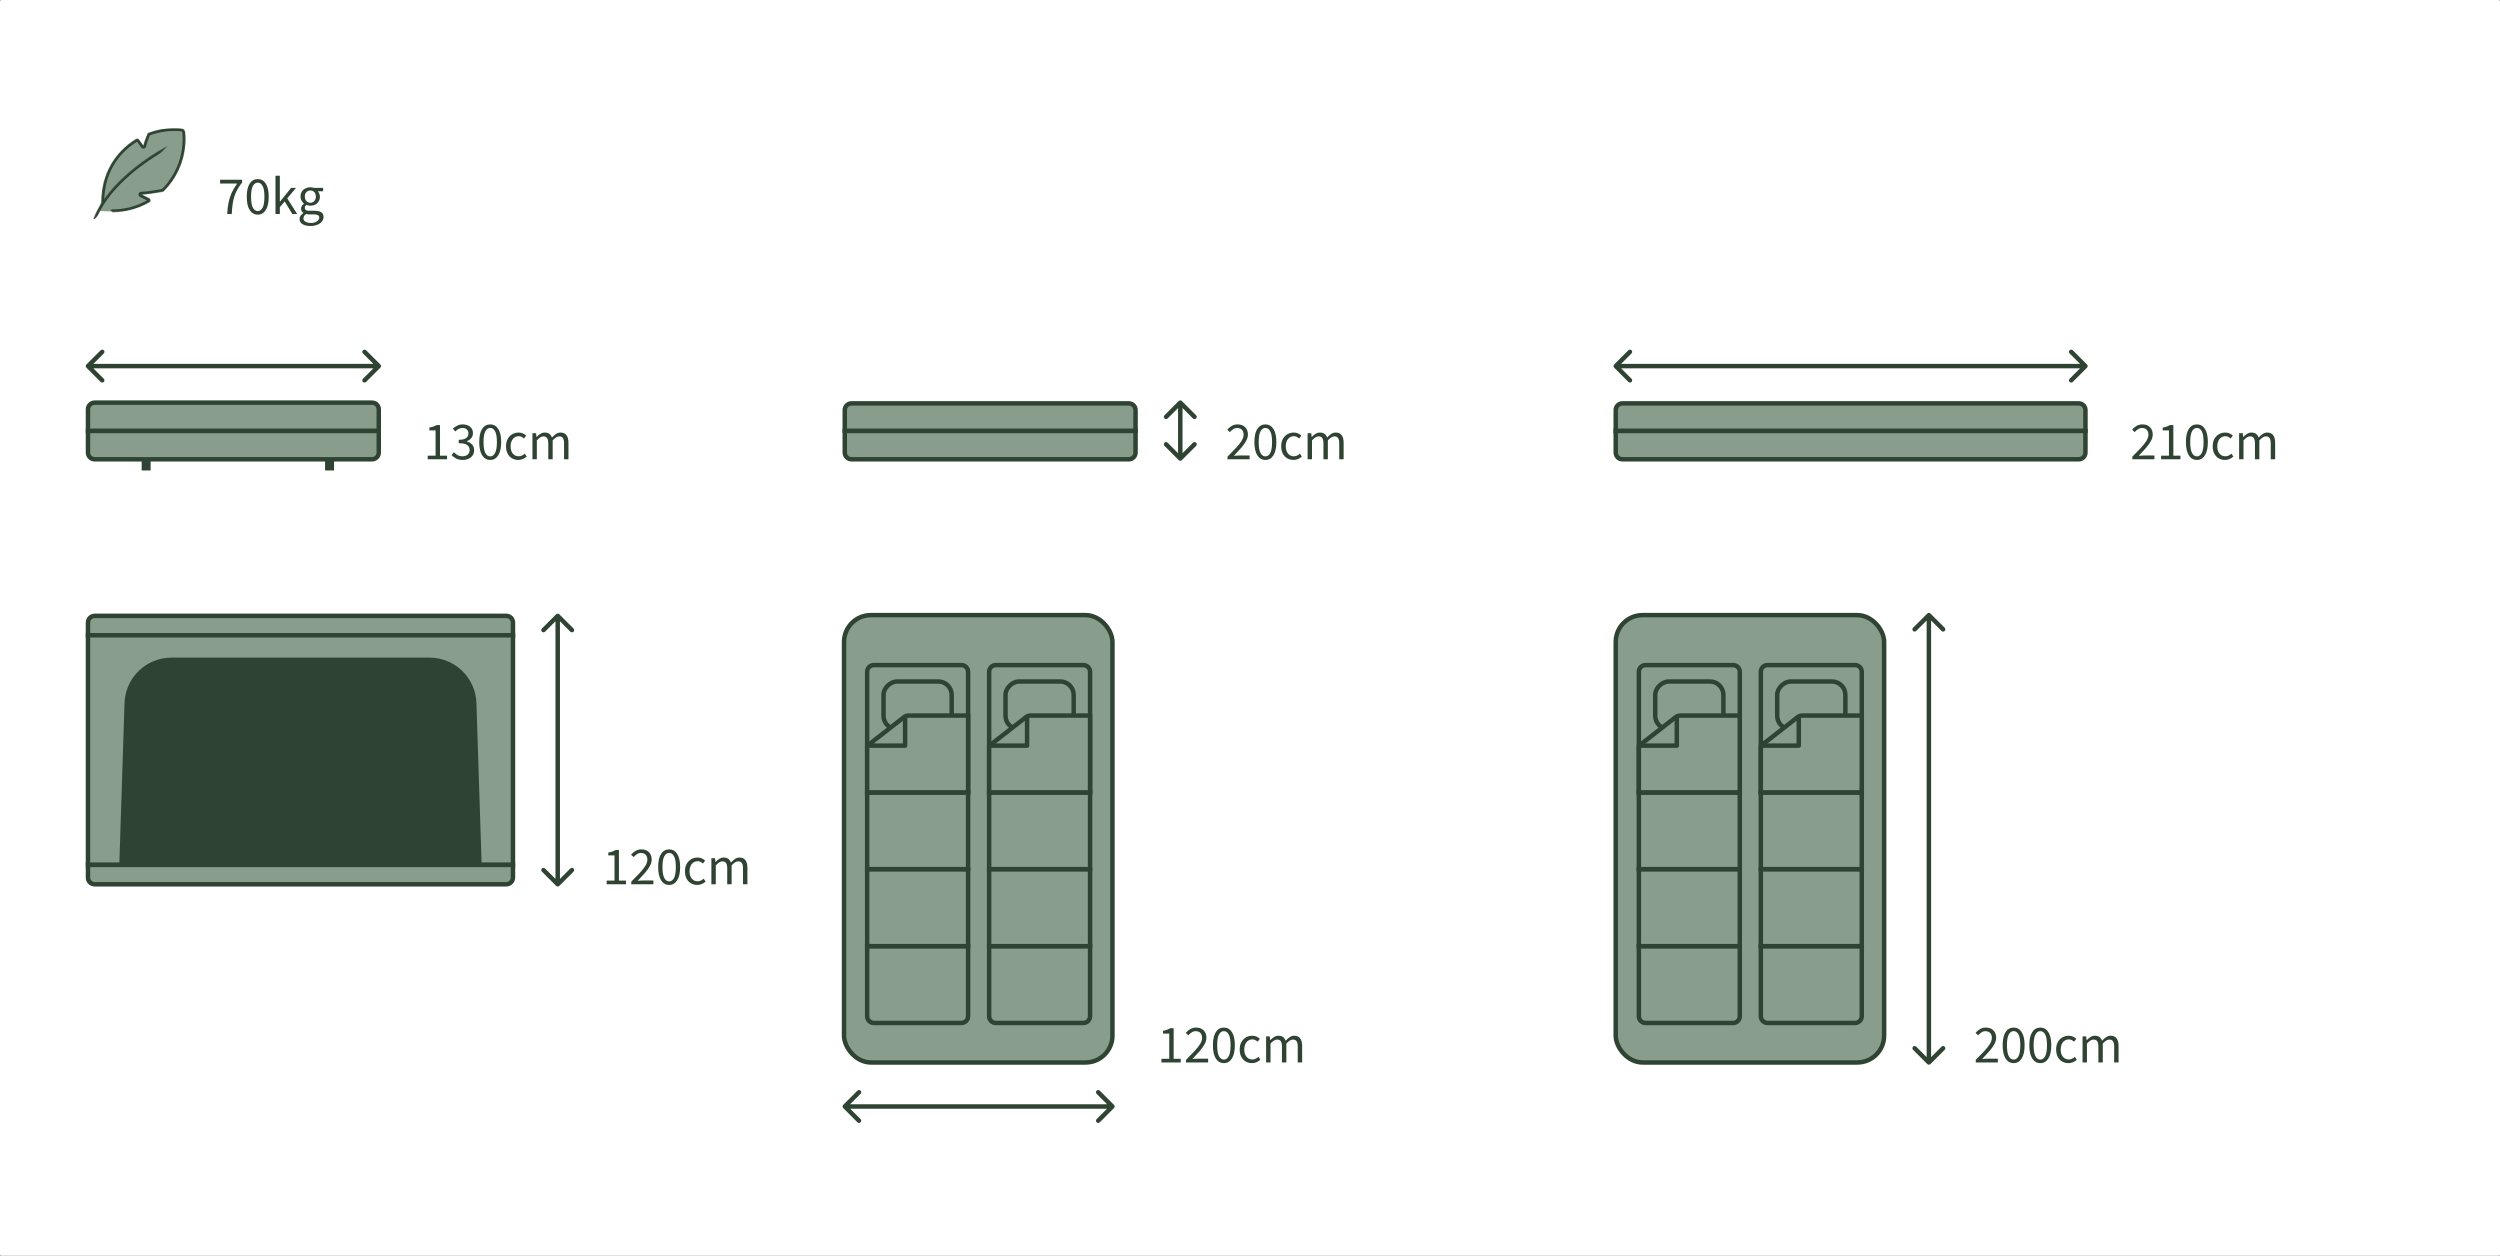 <svg xmlns="http://www.w3.org/2000/svg" fill="none" viewBox="0 0 3353 1684" height="1684" width="3353">
<rect x="0" y="0" width="3353" height="1684" fill="#808080" stroke="none"/>
<rect fill="white" rx="2" height="1684" width="3353"></rect>
<path stroke-width="6" stroke="#2F4332" fill="#899D8C" d="M1133 550C1133 545.029 1137.03 541 1142 541H1514C1518.97 541 1523 545.029 1523 550V578H1133V550Z"></path>
<path stroke-width="6" stroke="#2F4332" fill="#899D8C" d="M1133 578H1523V607C1523 611.971 1518.97 616 1514 616H1142C1137.03 616 1133 611.971 1133 607V578Z"></path>
<path fill="#2F4332" d="M1646.33 616V612.472C1650.93 607.864 1654.85 603.832 1658.06 600.376C1661.28 596.872 1663.73 593.728 1665.41 590.944C1667.09 588.112 1667.93 585.472 1667.93 583.024C1667.93 580.384 1667.21 578.224 1665.77 576.544C1664.33 574.864 1662.14 574.024 1659.21 574.024C1657.29 574.024 1655.52 574.576 1653.89 575.68C1652.25 576.736 1650.77 578.032 1649.42 579.568L1646.04 576.184C1647.96 574.072 1650 572.392 1652.16 571.144C1654.37 569.848 1656.96 569.2 1659.93 569.2C1664.21 569.2 1667.57 570.448 1670.01 572.944C1672.46 575.392 1673.69 578.656 1673.69 582.736C1673.69 585.616 1672.87 588.544 1671.24 591.52C1669.65 594.448 1667.45 597.544 1664.61 600.808C1661.83 604.024 1658.61 607.528 1654.97 611.32C1656.21 611.224 1657.51 611.128 1658.85 611.032C1660.2 610.936 1661.47 610.888 1662.67 610.888H1675.99V616H1646.33ZM1697.16 616.864C1692.55 616.864 1688.93 614.8 1686.29 610.672C1683.7 606.496 1682.4 600.568 1682.4 592.888C1682.4 585.16 1683.7 579.28 1686.29 575.248C1688.93 571.216 1692.55 569.2 1697.16 569.2C1701.72 569.2 1705.3 571.216 1707.89 575.248C1710.53 579.28 1711.85 585.16 1711.85 592.888C1711.85 600.568 1710.53 606.496 1707.89 610.672C1705.3 614.8 1701.72 616.864 1697.16 616.864ZM1697.16 612.112C1699.85 612.112 1702.01 610.6 1703.64 607.576C1705.27 604.504 1706.09 599.608 1706.09 592.888C1706.09 586.168 1705.27 581.344 1703.64 578.416C1702.01 575.44 1699.85 573.952 1697.16 573.952C1694.47 573.952 1692.29 575.44 1690.61 578.416C1688.98 581.344 1688.16 586.168 1688.16 592.888C1688.16 599.608 1688.98 604.504 1690.61 607.576C1692.29 610.6 1694.47 612.112 1697.16 612.112ZM1734.75 616.864C1731.68 616.864 1728.9 616.144 1726.4 614.704C1723.9 613.264 1721.94 611.176 1720.5 608.44C1719.06 605.704 1718.34 602.416 1718.34 598.576C1718.34 594.64 1719.1 591.304 1720.64 588.568C1722.22 585.832 1724.29 583.744 1726.83 582.304C1729.42 580.864 1732.21 580.144 1735.18 580.144C1737.49 580.144 1739.46 580.552 1741.09 581.368C1742.77 582.184 1744.21 583.144 1745.41 584.248L1742.38 588.136C1741.38 587.224 1740.3 586.48 1739.14 585.904C1738.04 585.328 1736.79 585.04 1735.4 585.04C1733.29 585.04 1731.39 585.616 1729.71 586.768C1728.08 587.872 1726.78 589.456 1725.82 591.52C1724.91 593.536 1724.46 595.888 1724.46 598.576C1724.46 602.56 1725.44 605.8 1727.41 608.296C1729.42 610.744 1732.04 611.968 1735.26 611.968C1736.89 611.968 1738.4 611.632 1739.79 610.96C1741.18 610.24 1742.41 609.4 1743.46 608.44L1746.06 612.4C1744.47 613.792 1742.72 614.896 1740.8 615.712C1738.88 616.48 1736.86 616.864 1734.75 616.864ZM1753.76 616V581.008H1758.66L1759.16 586.048H1759.38C1760.92 584.368 1762.6 582.976 1764.42 581.872C1766.24 580.72 1768.19 580.144 1770.25 580.144C1772.94 580.144 1775.03 580.744 1776.52 581.944C1778.05 583.096 1779.18 584.728 1779.9 586.84C1781.72 584.872 1783.57 583.264 1785.44 582.016C1787.32 580.768 1789.31 580.144 1791.42 580.144C1795.02 580.144 1797.68 581.32 1799.41 583.672C1801.19 585.976 1802.08 589.36 1802.08 593.824V616H1796.17V594.616C1796.17 591.352 1795.64 588.976 1794.59 587.488C1793.53 586 1791.9 585.256 1789.69 585.256C1787.1 585.256 1784.17 587.056 1780.91 590.656V616H1775V594.616C1775 591.352 1774.48 588.976 1773.42 587.488C1772.36 586 1770.71 585.256 1768.45 585.256C1765.86 585.256 1762.93 587.056 1759.67 590.656V616H1753.76Z"></path>
<path fill="#2F4332" d="M1580.88 617.121C1582.05 618.293 1583.95 618.293 1585.12 617.121L1604.21 598.029C1605.38 596.858 1605.38 594.958 1604.21 593.787C1603.04 592.615 1601.14 592.615 1599.97 593.787L1583 610.757L1566.03 593.787C1564.86 592.615 1562.96 592.615 1561.79 593.787C1560.62 594.958 1560.62 596.858 1561.79 598.029L1580.88 617.121ZM1585.12 537.879C1583.95 536.707 1582.05 536.707 1580.88 537.879L1561.79 556.971C1560.62 558.142 1560.62 560.042 1561.79 561.213C1562.96 562.385 1564.86 562.385 1566.03 561.213L1583 544.243L1599.97 561.213C1601.14 562.385 1603.04 562.385 1604.21 561.213C1605.38 560.042 1605.38 558.142 1604.21 556.971L1585.12 537.879ZM1586 615L1586 540L1580 540L1580 615L1586 615Z"></path>
<path stroke-width="6" stroke="#2F4332" fill="#899D8C" d="M118 549C118 544.029 122.029 540 127 540H499C503.971 540 508 544.029 508 549V578H118V549Z"></path>
<path stroke-width="6" stroke="#2F4332" fill="#899D8C" d="M118 578H508V607C508 611.971 503.971 616 499 616H127C122.029 616 118 611.971 118 607V578Z"></path>
<path fill="#2F4332" d="M573.688 616V611.104H584.2V577.264H575.848V573.448C577.96 573.064 579.784 572.608 581.32 572.08C582.904 571.504 584.32 570.832 585.568 570.064H590.104V611.104H599.608V616H573.688ZM620.781 616.864C617.133 616.864 614.085 616.216 611.637 614.92C609.189 613.576 607.197 612.064 605.661 610.384L608.685 606.496C610.077 607.936 611.709 609.208 613.581 610.312C615.453 611.416 617.733 611.968 620.421 611.968C623.205 611.968 625.485 611.2 627.261 609.664C629.037 608.128 629.925 606.088 629.925 603.544C629.925 601.72 629.445 600.136 628.485 598.792C627.573 597.4 626.037 596.32 623.877 595.552C621.765 594.784 618.885 594.4 615.237 594.4V589.864C618.501 589.864 621.069 589.48 622.941 588.712C624.861 587.944 626.229 586.912 627.045 585.616C627.861 584.32 628.269 582.88 628.269 581.296C628.269 579.04 627.549 577.264 626.109 575.968C624.717 574.672 622.797 574.024 620.349 574.024C618.429 574.024 616.653 574.456 615.021 575.32C613.437 576.184 611.949 577.312 610.557 578.704L607.389 574.96C609.165 573.28 611.133 571.912 613.293 570.856C615.453 569.752 617.877 569.2 620.565 569.2C624.549 569.2 627.837 570.232 630.429 572.296C633.021 574.312 634.317 577.168 634.317 580.864C634.317 583.648 633.549 585.928 632.013 587.704C630.477 589.48 628.461 590.848 625.965 591.808V592.096C628.749 592.72 631.101 594.04 633.021 596.056C634.941 598.024 635.901 600.592 635.901 603.76C635.901 606.448 635.229 608.776 633.885 610.744C632.541 612.712 630.717 614.224 628.413 615.28C626.157 616.336 623.613 616.864 620.781 616.864ZM657.506 616.864C652.898 616.864 649.274 614.8 646.634 610.672C644.042 606.496 642.746 600.568 642.746 592.888C642.746 585.16 644.042 579.28 646.634 575.248C649.274 571.216 652.898 569.2 657.506 569.2C662.066 569.2 665.642 571.216 668.234 575.248C670.874 579.28 672.194 585.16 672.194 592.888C672.194 600.568 670.874 606.496 668.234 610.672C665.642 614.8 662.066 616.864 657.506 616.864ZM657.506 612.112C660.194 612.112 662.354 610.6 663.986 607.576C665.618 604.504 666.434 599.608 666.434 592.888C666.434 586.168 665.618 581.344 663.986 578.416C662.354 575.44 660.194 573.952 657.506 573.952C654.818 573.952 652.634 575.44 650.954 578.416C649.322 581.344 648.506 586.168 648.506 592.888C648.506 599.608 649.322 604.504 650.954 607.576C652.634 610.6 654.818 612.112 657.506 612.112ZM695.095 616.864C692.023 616.864 689.239 616.144 686.743 614.704C684.247 613.264 682.279 611.176 680.839 608.44C679.399 605.704 678.679 602.416 678.679 598.576C678.679 594.64 679.447 591.304 680.983 588.568C682.567 585.832 684.631 583.744 687.175 582.304C689.767 580.864 692.551 580.144 695.527 580.144C697.831 580.144 699.799 580.552 701.431 581.368C703.111 582.184 704.551 583.144 705.751 584.248L702.727 588.136C701.719 587.224 700.639 586.48 699.487 585.904C698.383 585.328 697.135 585.04 695.743 585.04C693.631 585.04 691.735 585.616 690.055 586.768C688.423 587.872 687.127 589.456 686.167 591.52C685.255 593.536 684.799 595.888 684.799 598.576C684.799 602.56 685.783 605.8 687.751 608.296C689.767 610.744 692.383 611.968 695.599 611.968C697.231 611.968 698.743 611.632 700.135 610.96C701.527 610.24 702.751 609.4 703.807 608.44L706.399 612.4C704.815 613.792 703.063 614.896 701.143 615.712C699.223 616.48 697.207 616.864 695.095 616.864ZM714.107 616V581.008H719.003L719.507 586.048H719.723C721.259 584.368 722.939 582.976 724.763 581.872C726.587 580.72 728.531 580.144 730.595 580.144C733.283 580.144 735.371 580.744 736.859 581.944C738.395 583.096 739.523 584.728 740.243 586.84C742.067 584.872 743.915 583.264 745.787 582.016C747.659 580.768 749.651 580.144 751.763 580.144C755.363 580.144 758.027 581.32 759.755 583.672C761.531 585.976 762.419 589.36 762.419 593.824V616H756.515V594.616C756.515 591.352 755.987 588.976 754.931 587.488C753.875 586 752.243 585.256 750.035 585.256C747.443 585.256 744.515 587.056 741.251 590.656V616H735.347V594.616C735.347 591.352 734.819 588.976 733.763 587.488C732.707 586 731.051 585.256 728.795 585.256C726.203 585.256 723.275 587.056 720.011 590.656V616H714.107Z"></path>
<path fill="#2F4332" d="M115.879 488.879C114.707 490.05 114.707 491.95 115.879 493.121L134.971 512.213C136.142 513.385 138.042 513.385 139.213 512.213C140.385 511.042 140.385 509.142 139.213 507.971L122.243 491L139.213 474.029C140.385 472.858 140.385 470.958 139.213 469.787C138.042 468.615 136.142 468.615 134.971 469.787L115.879 488.879ZM510.121 493.121C511.293 491.95 511.293 490.05 510.121 488.879L491.029 469.787C489.858 468.615 487.958 468.615 486.787 469.787C485.615 470.958 485.615 472.858 486.787 474.029L503.757 491L486.787 507.971C485.615 509.142 485.615 511.042 486.787 512.213C487.958 513.385 489.858 513.385 491.029 512.213L510.121 493.121ZM118 494L508 494L508 488L118 488L118 494Z"></path>
<line stroke-width="12" stroke="#2F4332" y2="631" x2="196" y1="616" x1="196"></line>
<line stroke-width="12" stroke="#2F4332" y2="631" x2="442" y1="616" x1="442"></line>
<rect stroke-width="6" stroke="#2F4332" fill="#899D8C" rx="36" height="600" width="360" y="825" x="1132"></rect>
<path stroke-width="6" stroke="#2F4332" fill="#899D8C" d="M1335.63 1372C1330.66 1372 1326.63 1367.97 1326.63 1363L1326.63 1269.03L1462 1269.03L1462 1363C1462 1367.97 1457.97 1372 1453 1372L1335.63 1372Z"></path>
<path stroke-width="6" stroke="#2F4332" fill="#899D8C" d="M1326.63 1165.69L1326.63 1062.72L1462 1062.72L1462 1165.69L1326.63 1165.69Z"></path>
<path stroke-width="6" stroke="#2F4332" fill="#899D8C" d="M1326.63 1268.99L1326.63 1166.02L1462 1166.02L1462 1268.99L1326.63 1268.99Z"></path>
<path stroke-width="6" stroke="#2F4332" fill="#899D8C" d="M1453 892C1457.97 892 1462 896.029 1462 901L1462 1062.72L1326.63 1062.72L1326.63 901C1326.63 896.029 1330.66 892 1335.63 892L1453 892Z"></path>
<rect stroke-width="6" stroke="#2F4332" fill="#899D8C" transform="rotate(-90 1348.59 978.006)" rx="18" height="91.421" width="64.004" y="978.006" x="1348.59"></rect>
<path stroke-width="6" stroke="#2F4332" fill="#899D8C" d="M1326.63 1062.72L1326.63 1000.31L1376.24 961.647C1377.82 960.415 1379.77 959.746 1381.77 959.746L1462 959.746L1462 1062.72L1326.63 1062.72Z"></path>
<path stroke-linejoin="round" stroke-width="6" stroke="#2F4332" d="M1377.52 960.005L1377.52 1000.01L1326.6 1000.01"></path>
<path stroke-width="6" stroke="#2F4332" fill="#899D8C" d="M1172.03 1372C1167.06 1372 1163.03 1367.97 1163.03 1363L1163.03 1269.03L1298.4 1269.03L1298.4 1363C1298.4 1367.97 1294.37 1372 1289.4 1372L1172.03 1372Z"></path>
<path stroke-width="6" stroke="#2F4332" fill="#899D8C" d="M1163.03 1165.69L1163.03 1062.72L1298.4 1062.72L1298.4 1165.69L1163.03 1165.69Z"></path>
<path stroke-width="6" stroke="#2F4332" fill="#899D8C" d="M1163.03 1268.99L1163.03 1166.02L1298.4 1166.02L1298.4 1268.99L1163.03 1268.99Z"></path>
<path stroke-width="6" stroke="#2F4332" fill="#899D8C" d="M1289.4 892C1294.37 892 1298.4 896.029 1298.4 901L1298.4 1062.72L1163.03 1062.72L1163.03 901C1163.03 896.029 1167.06 892 1172.03 892L1289.4 892Z"></path>
<rect stroke-width="6" stroke="#2F4332" fill="#899D8C" transform="rotate(-90 1184.99 978.006)" rx="18" height="91.421" width="64.004" y="978.006" x="1184.99"></rect>
<path stroke-width="6" stroke="#2F4332" fill="#899D8C" d="M1163.03 1062.72L1163.03 1000.31L1212.64 961.647C1214.22 960.415 1216.16 959.746 1218.17 959.746L1298.4 959.746L1298.4 1062.72L1163.03 1062.72Z"></path>
<path stroke-linejoin="round" stroke-width="6" stroke="#2F4332" d="M1213.92 960.005L1213.92 1000.01L1163 1000.01"></path>
<path fill="#2F4332" d="M1557.69 1425V1420.1H1568.2V1386.26H1559.85V1382.45C1561.96 1382.06 1563.78 1381.61 1565.32 1381.08C1566.9 1380.5 1568.32 1379.83 1569.57 1379.06H1574.1V1420.1H1583.61V1425H1557.69ZM1590.67 1425V1421.47C1595.28 1416.86 1599.19 1412.83 1602.41 1409.38C1605.62 1405.87 1608.07 1402.73 1609.75 1399.94C1611.43 1397.11 1612.27 1394.47 1612.27 1392.02C1612.27 1389.38 1611.55 1387.22 1610.11 1385.54C1608.67 1383.86 1606.49 1383.02 1603.56 1383.02C1601.64 1383.02 1599.86 1383.58 1598.23 1384.68C1596.6 1385.74 1595.11 1387.03 1593.77 1388.57L1590.38 1385.18C1592.3 1383.07 1594.34 1381.39 1596.5 1380.14C1598.71 1378.85 1601.3 1378.2 1604.28 1378.2C1608.55 1378.2 1611.91 1379.45 1614.36 1381.94C1616.81 1384.39 1618.03 1387.66 1618.03 1391.74C1618.03 1394.62 1617.21 1397.54 1615.58 1400.52C1614 1403.45 1611.79 1406.54 1608.96 1409.81C1606.17 1413.02 1602.96 1416.53 1599.31 1420.32C1600.56 1420.22 1601.85 1420.13 1603.2 1420.03C1604.54 1419.94 1605.81 1419.89 1607.01 1419.89H1620.33V1425H1590.67ZM1641.51 1425.86C1636.9 1425.86 1633.27 1423.8 1630.63 1419.67C1628.04 1415.5 1626.75 1409.57 1626.75 1401.89C1626.75 1394.16 1628.04 1388.28 1630.63 1384.25C1633.27 1380.22 1636.9 1378.2 1641.51 1378.2C1646.07 1378.2 1649.64 1380.22 1652.23 1384.25C1654.87 1388.28 1656.19 1394.16 1656.19 1401.89C1656.19 1409.57 1654.87 1415.5 1652.23 1419.67C1649.64 1423.8 1646.07 1425.86 1641.51 1425.86ZM1641.51 1421.11C1644.19 1421.11 1646.35 1419.6 1647.99 1416.58C1649.62 1413.5 1650.43 1408.61 1650.43 1401.89C1650.43 1395.17 1649.62 1390.34 1647.99 1387.42C1646.35 1384.44 1644.19 1382.95 1641.51 1382.95C1638.82 1382.95 1636.63 1384.44 1634.95 1387.42C1633.32 1390.34 1632.51 1395.17 1632.51 1401.89C1632.51 1408.61 1633.32 1413.5 1634.95 1416.58C1636.63 1419.6 1638.82 1421.11 1641.51 1421.11ZM1679.1 1425.86C1676.02 1425.86 1673.24 1425.14 1670.74 1423.7C1668.25 1422.26 1666.28 1420.18 1664.84 1417.44C1663.4 1414.7 1662.68 1411.42 1662.68 1407.58C1662.68 1403.64 1663.45 1400.3 1664.98 1397.57C1666.57 1394.83 1668.63 1392.74 1671.18 1391.3C1673.77 1389.86 1676.55 1389.14 1679.53 1389.14C1681.83 1389.14 1683.8 1389.55 1685.43 1390.37C1687.11 1391.18 1688.55 1392.14 1689.75 1393.25L1686.73 1397.14C1685.72 1396.22 1684.64 1395.48 1683.49 1394.9C1682.38 1394.33 1681.14 1394.04 1679.74 1394.04C1677.63 1394.04 1675.74 1394.62 1674.06 1395.77C1672.42 1396.87 1671.13 1398.46 1670.17 1400.52C1669.26 1402.54 1668.8 1404.89 1668.8 1407.58C1668.8 1411.56 1669.78 1414.8 1671.75 1417.3C1673.77 1419.74 1676.38 1420.97 1679.6 1420.97C1681.23 1420.97 1682.74 1420.63 1684.14 1419.96C1685.53 1419.24 1686.75 1418.4 1687.81 1417.44L1690.4 1421.4C1688.82 1422.79 1687.06 1423.9 1685.14 1424.71C1683.22 1425.48 1681.21 1425.86 1679.1 1425.86ZM1698.11 1425V1390.01H1703L1703.51 1395.05H1703.72C1705.26 1393.37 1706.94 1391.98 1708.76 1390.87C1710.59 1389.72 1712.53 1389.14 1714.6 1389.14C1717.28 1389.14 1719.37 1389.74 1720.86 1390.94C1722.4 1392.1 1723.52 1393.73 1724.24 1395.84C1726.07 1393.87 1727.92 1392.26 1729.79 1391.02C1731.66 1389.77 1733.65 1389.14 1735.76 1389.14C1739.36 1389.14 1742.03 1390.32 1743.76 1392.67C1745.53 1394.98 1746.42 1398.36 1746.42 1402.82V1425H1740.52V1403.62C1740.52 1400.35 1739.99 1397.98 1738.93 1396.49C1737.88 1395 1736.24 1394.26 1734.04 1394.26C1731.44 1394.26 1728.52 1396.06 1725.25 1399.66V1425H1719.35V1403.62C1719.35 1400.35 1718.82 1397.98 1717.76 1396.49C1716.71 1395 1715.05 1394.26 1712.8 1394.26C1710.2 1394.26 1707.28 1396.06 1704.01 1399.66V1425H1698.11Z"></path>
<path fill="#2F4332" d="M1494.12 1486.12C1495.29 1484.95 1495.29 1483.05 1494.12 1481.88L1475.03 1462.79C1473.86 1461.62 1471.96 1461.62 1470.79 1462.79C1469.62 1463.96 1469.62 1465.86 1470.79 1467.03L1487.76 1484L1470.79 1500.97C1469.62 1502.14 1469.62 1504.04 1470.79 1505.21C1471.96 1506.38 1473.86 1506.38 1475.03 1505.21L1494.12 1486.12ZM1130.88 1481.88C1129.71 1483.05 1129.71 1484.95 1130.88 1486.12L1149.97 1505.21C1151.14 1506.38 1153.04 1506.38 1154.21 1505.21C1155.38 1504.04 1155.38 1502.14 1154.21 1500.97L1137.24 1484L1154.21 1467.03C1155.38 1465.86 1155.38 1463.96 1154.21 1462.79C1153.04 1461.62 1151.14 1461.62 1149.97 1462.79L1130.88 1481.88ZM1492 1481L1133 1481L1133 1487L1492 1487L1492 1481Z"></path>
<rect stroke-width="6" stroke="#2F4332" fill="#899D8C" rx="36" height="600" width="360" y="825" x="2167"></rect>
<path stroke-width="6" stroke="#2F4332" fill="#899D8C" d="M2370.63 1372C2365.66 1372 2361.63 1367.97 2361.63 1363L2361.63 1269.03L2497 1269.03L2497 1363C2497 1367.97 2492.97 1372 2488 1372L2370.63 1372Z"></path>
<path stroke-width="6" stroke="#2F4332" fill="#899D8C" d="M2361.63 1165.69L2361.63 1062.72L2497 1062.72L2497 1165.69L2361.63 1165.69Z"></path>
<path stroke-width="6" stroke="#2F4332" fill="#899D8C" d="M2361.63 1268.99L2361.63 1166.02L2497 1166.02L2497 1268.99L2361.63 1268.99Z"></path>
<path stroke-width="6" stroke="#2F4332" fill="#899D8C" d="M2488 892C2492.97 892 2497 896.029 2497 901L2497 1062.72L2361.63 1062.72L2361.63 901C2361.63 896.029 2365.66 892 2370.63 892L2488 892Z"></path>
<rect stroke-width="6" stroke="#2F4332" fill="#899D8C" transform="rotate(-90 2383.59 978.006)" rx="18" height="91.421" width="64.004" y="978.006" x="2383.59"></rect>
<path stroke-width="6" stroke="#2F4332" fill="#899D8C" d="M2361.63 1062.72L2361.63 1000.31L2411.24 961.647C2412.82 960.415 2414.77 959.746 2416.77 959.746L2497 959.746L2497 1062.72L2361.63 1062.72Z"></path>
<path stroke-linejoin="round" stroke-width="6" stroke="#2F4332" d="M2412.52 960.005L2412.52 1000.01L2361.6 1000.01"></path>
<path stroke-width="6" stroke="#2F4332" fill="#899D8C" d="M2207.03 1372C2202.06 1372 2198.03 1367.97 2198.03 1363L2198.03 1269.03L2333.4 1269.03L2333.4 1363C2333.4 1367.97 2329.37 1372 2324.4 1372L2207.03 1372Z"></path>
<path stroke-width="6" stroke="#2F4332" fill="#899D8C" d="M2198.03 1165.69L2198.03 1062.72L2333.4 1062.72L2333.4 1165.69L2198.03 1165.69Z"></path>
<path stroke-width="6" stroke="#2F4332" fill="#899D8C" d="M2198.03 1268.99L2198.03 1166.02L2333.4 1166.02L2333.4 1268.99L2198.03 1268.99Z"></path>
<path stroke-width="6" stroke="#2F4332" fill="#899D8C" d="M2324.4 892C2329.37 892 2333.4 896.029 2333.4 901L2333.4 1062.72L2198.03 1062.72L2198.03 901C2198.03 896.029 2202.06 892 2207.03 892L2324.4 892Z"></path>
<rect stroke-width="6" stroke="#2F4332" fill="#899D8C" transform="rotate(-90 2219.99 978.006)" rx="18" height="91.421" width="64.004" y="978.006" x="2219.99"></rect>
<path stroke-width="6" stroke="#2F4332" fill="#899D8C" d="M2198.03 1062.72L2198.03 1000.31L2247.64 961.647C2249.22 960.415 2251.16 959.746 2253.17 959.746L2333.4 959.746L2333.4 1062.72L2198.03 1062.72Z"></path>
<path stroke-linejoin="round" stroke-width="6" stroke="#2F4332" d="M2248.92 960.005L2248.92 1000.01L2198 1000.01"></path>
<path fill="#2F4332" d="M2649.88 1425V1421.47C2654.49 1416.86 2658.4 1412.83 2661.62 1409.38C2664.83 1405.87 2667.28 1402.73 2668.96 1399.94C2670.64 1397.11 2671.48 1394.47 2671.48 1392.02C2671.48 1389.38 2670.76 1387.22 2669.32 1385.54C2667.88 1383.86 2665.7 1383.02 2662.77 1383.02C2660.85 1383.02 2659.07 1383.58 2657.44 1384.68C2655.81 1385.74 2654.32 1387.03 2652.98 1388.57L2649.59 1385.18C2651.51 1383.07 2653.55 1381.39 2655.71 1380.14C2657.92 1378.85 2660.51 1378.2 2663.49 1378.2C2667.76 1378.2 2671.12 1379.45 2673.57 1381.94C2676.02 1384.39 2677.24 1387.66 2677.24 1391.74C2677.24 1394.62 2676.42 1397.54 2674.79 1400.52C2673.21 1403.45 2671 1406.54 2668.17 1409.81C2665.38 1413.02 2662.17 1416.53 2658.52 1420.32C2659.77 1420.22 2661.06 1420.13 2662.41 1420.03C2663.75 1419.94 2665.02 1419.89 2666.22 1419.89H2679.54V1425H2649.88ZM2700.72 1425.86C2696.11 1425.86 2692.49 1423.8 2689.85 1419.67C2687.25 1415.5 2685.96 1409.57 2685.96 1401.89C2685.96 1394.16 2687.25 1388.28 2689.85 1384.25C2692.49 1380.22 2696.11 1378.2 2700.72 1378.2C2705.28 1378.2 2708.85 1380.22 2711.45 1384.25C2714.09 1388.28 2715.41 1394.16 2715.41 1401.89C2715.41 1409.57 2714.09 1415.5 2711.45 1419.67C2708.85 1423.8 2705.28 1425.86 2700.72 1425.86ZM2700.72 1421.11C2703.41 1421.11 2705.57 1419.6 2707.2 1416.58C2708.83 1413.5 2709.65 1408.61 2709.65 1401.89C2709.65 1395.17 2708.83 1390.34 2707.2 1387.42C2705.57 1384.44 2703.41 1382.95 2700.72 1382.95C2698.03 1382.95 2695.85 1384.44 2694.17 1387.42C2692.53 1390.34 2691.72 1395.17 2691.72 1401.89C2691.72 1408.61 2692.53 1413.5 2694.17 1416.58C2695.85 1419.6 2698.03 1421.11 2700.72 1421.11ZM2736.51 1425.86C2731.9 1425.86 2728.27 1423.8 2725.63 1419.67C2723.04 1415.5 2721.75 1409.57 2721.75 1401.89C2721.75 1394.16 2723.04 1388.28 2725.63 1384.25C2728.27 1380.22 2731.9 1378.2 2736.51 1378.2C2741.07 1378.2 2744.64 1380.22 2747.23 1384.25C2749.87 1388.28 2751.19 1394.16 2751.19 1401.89C2751.19 1409.57 2749.87 1415.5 2747.23 1419.67C2744.64 1423.8 2741.07 1425.86 2736.51 1425.86ZM2736.51 1421.11C2739.19 1421.11 2741.35 1419.6 2742.99 1416.58C2744.62 1413.5 2745.43 1408.61 2745.43 1401.89C2745.43 1395.17 2744.62 1390.34 2742.99 1387.42C2741.35 1384.44 2739.19 1382.95 2736.51 1382.95C2733.82 1382.95 2731.63 1384.44 2729.95 1387.42C2728.32 1390.34 2727.51 1395.17 2727.51 1401.89C2727.51 1408.61 2728.32 1413.5 2729.95 1416.58C2731.63 1419.6 2733.82 1421.11 2736.51 1421.11ZM2774.1 1425.86C2771.02 1425.86 2768.24 1425.14 2765.74 1423.7C2763.25 1422.26 2761.28 1420.18 2759.84 1417.44C2758.4 1414.7 2757.68 1411.42 2757.68 1407.58C2757.68 1403.64 2758.45 1400.3 2759.98 1397.57C2761.57 1394.83 2763.63 1392.74 2766.18 1391.3C2768.77 1389.86 2771.55 1389.14 2774.53 1389.14C2776.83 1389.14 2778.8 1389.55 2780.43 1390.37C2782.11 1391.18 2783.55 1392.14 2784.75 1393.25L2781.73 1397.14C2780.72 1396.22 2779.64 1395.48 2778.49 1394.9C2777.38 1394.33 2776.14 1394.04 2774.74 1394.04C2772.63 1394.04 2770.74 1394.62 2769.06 1395.77C2767.42 1396.87 2766.13 1398.46 2765.17 1400.52C2764.26 1402.54 2763.8 1404.89 2763.8 1407.58C2763.8 1411.56 2764.78 1414.8 2766.75 1417.3C2768.77 1419.74 2771.38 1420.97 2774.6 1420.97C2776.23 1420.97 2777.74 1420.63 2779.14 1419.96C2780.53 1419.24 2781.75 1418.4 2782.81 1417.44L2785.4 1421.4C2783.82 1422.79 2782.06 1423.9 2780.14 1424.71C2778.22 1425.48 2776.21 1425.86 2774.1 1425.86ZM2793.11 1425V1390.01H2798L2798.51 1395.05H2798.72C2800.26 1393.37 2801.94 1391.98 2803.76 1390.87C2805.59 1389.72 2807.53 1389.14 2809.6 1389.14C2812.28 1389.14 2814.37 1389.74 2815.86 1390.94C2817.4 1392.1 2818.52 1393.73 2819.24 1395.84C2821.07 1393.87 2822.92 1392.26 2824.79 1391.02C2826.66 1389.77 2828.65 1389.14 2830.76 1389.14C2834.36 1389.14 2837.03 1390.32 2838.76 1392.67C2840.53 1394.98 2841.42 1398.36 2841.42 1402.82V1425H2835.52V1403.62C2835.52 1400.35 2834.99 1397.98 2833.93 1396.49C2832.88 1395 2831.24 1394.26 2829.04 1394.26C2826.44 1394.26 2823.52 1396.06 2820.25 1399.66V1425H2814.35V1403.62C2814.35 1400.35 2813.82 1397.98 2812.76 1396.49C2811.71 1395 2810.05 1394.26 2807.8 1394.26C2805.2 1394.26 2802.28 1396.06 2799.01 1399.66V1425H2793.11Z"></path>
<path fill="#2F4332" d="M2589.12 822.879C2587.95 821.707 2586.05 821.707 2584.88 822.879L2565.79 841.971C2564.62 843.142 2564.62 845.042 2565.79 846.213C2566.96 847.385 2568.86 847.385 2570.03 846.213L2587 829.243L2603.97 846.213C2605.14 847.385 2607.04 847.385 2608.21 846.213C2609.38 845.042 2609.38 843.142 2608.21 841.971L2589.12 822.879ZM2584.88 1427.12C2586.05 1428.29 2587.95 1428.29 2589.12 1427.12L2608.21 1408.03C2609.38 1406.86 2609.38 1404.96 2608.21 1403.79C2607.04 1402.62 2605.14 1402.62 2603.97 1403.79L2587 1420.76L2570.03 1403.79C2568.86 1402.62 2566.96 1402.62 2565.79 1403.79C2564.62 1404.96 2564.62 1406.86 2565.79 1408.03L2584.88 1427.12ZM2584 825L2584 1425L2590 1425L2590 825L2584 825Z"></path>
<path stroke-width="6" stroke="#2F4332" fill="#899D8C" d="M2167 550C2167 545.029 2171.03 541 2176 541H2788C2792.97 541 2797 545.029 2797 550V578H2167V550Z"></path>
<path stroke-width="6" stroke="#2F4332" fill="#899D8C" d="M2167 578H2797V607C2797 611.971 2792.97 616 2788 616H2176C2171.03 616 2167 611.971 2167 607V578Z"></path>
<path fill="#2F4332" d="M2859.88 616V612.472C2864.49 607.864 2868.4 603.832 2871.62 600.376C2874.83 596.872 2877.28 593.728 2878.96 590.944C2880.64 588.112 2881.48 585.472 2881.48 583.024C2881.48 580.384 2880.76 578.224 2879.32 576.544C2877.88 574.864 2875.7 574.024 2872.77 574.024C2870.85 574.024 2869.07 574.576 2867.44 575.68C2865.81 576.736 2864.32 578.032 2862.98 579.568L2859.59 576.184C2861.51 574.072 2863.55 572.392 2865.71 571.144C2867.92 569.848 2870.51 569.2 2873.49 569.2C2877.76 569.2 2881.12 570.448 2883.57 572.944C2886.02 575.392 2887.24 578.656 2887.24 582.736C2887.24 585.616 2886.42 588.544 2884.79 591.52C2883.21 594.448 2881 597.544 2878.17 600.808C2875.38 604.024 2872.17 607.528 2868.52 611.32C2869.77 611.224 2871.06 611.128 2872.41 611.032C2873.75 610.936 2875.02 610.888 2876.22 610.888H2889.54V616H2859.88ZM2898.48 616V611.104H2908.99V577.264H2900.64V573.448C2902.75 573.064 2904.57 572.608 2906.11 572.08C2907.69 571.504 2909.11 570.832 2910.36 570.064H2914.89V611.104H2924.4V616H2898.48ZM2946.51 616.864C2941.9 616.864 2938.27 614.8 2935.63 610.672C2933.04 606.496 2931.75 600.568 2931.75 592.888C2931.75 585.16 2933.04 579.28 2935.63 575.248C2938.27 571.216 2941.9 569.2 2946.51 569.2C2951.07 569.2 2954.64 571.216 2957.23 575.248C2959.87 579.28 2961.19 585.16 2961.19 592.888C2961.19 600.568 2959.87 606.496 2957.23 610.672C2954.64 614.8 2951.07 616.864 2946.51 616.864ZM2946.51 612.112C2949.19 612.112 2951.35 610.6 2952.99 607.576C2954.62 604.504 2955.43 599.608 2955.43 592.888C2955.43 586.168 2954.62 581.344 2952.99 578.416C2951.35 575.44 2949.19 573.952 2946.51 573.952C2943.82 573.952 2941.63 575.44 2939.95 578.416C2938.32 581.344 2937.51 586.168 2937.51 592.888C2937.51 599.608 2938.32 604.504 2939.95 607.576C2941.63 610.6 2943.82 612.112 2946.51 612.112ZM2984.1 616.864C2981.02 616.864 2978.24 616.144 2975.74 614.704C2973.25 613.264 2971.28 611.176 2969.84 608.44C2968.4 605.704 2967.68 602.416 2967.68 598.576C2967.68 594.64 2968.45 591.304 2969.98 588.568C2971.57 585.832 2973.63 583.744 2976.18 582.304C2978.77 580.864 2981.55 580.144 2984.53 580.144C2986.83 580.144 2988.8 580.552 2990.43 581.368C2992.11 582.184 2993.55 583.144 2994.75 584.248L2991.73 588.136C2990.72 587.224 2989.64 586.48 2988.49 585.904C2987.38 585.328 2986.14 585.04 2984.74 585.04C2982.63 585.04 2980.74 585.616 2979.06 586.768C2977.42 587.872 2976.13 589.456 2975.17 591.52C2974.26 593.536 2973.8 595.888 2973.8 598.576C2973.8 602.56 2974.78 605.8 2976.75 608.296C2978.77 610.744 2981.38 611.968 2984.6 611.968C2986.23 611.968 2987.74 611.632 2989.14 610.96C2990.53 610.24 2991.75 609.4 2992.81 608.44L2995.4 612.4C2993.82 613.792 2992.06 614.896 2990.14 615.712C2988.22 616.48 2986.21 616.864 2984.1 616.864ZM3003.11 616V581.008H3008L3008.51 586.048H3008.72C3010.26 584.368 3011.94 582.976 3013.76 581.872C3015.59 580.72 3017.53 580.144 3019.6 580.144C3022.28 580.144 3024.37 580.744 3025.86 581.944C3027.4 583.096 3028.52 584.728 3029.24 586.84C3031.07 584.872 3032.92 583.264 3034.79 582.016C3036.66 580.768 3038.65 580.144 3040.76 580.144C3044.36 580.144 3047.03 581.32 3048.76 583.672C3050.53 585.976 3051.42 589.36 3051.42 593.824V616H3045.52V594.616C3045.52 591.352 3044.99 588.976 3043.93 587.488C3042.88 586 3041.24 585.256 3039.04 585.256C3036.44 585.256 3033.52 587.056 3030.25 590.656V616H3024.35V594.616C3024.35 591.352 3023.82 588.976 3022.76 587.488C3021.71 586 3020.05 585.256 3017.8 585.256C3015.2 585.256 3012.28 587.056 3009.01 590.656V616H3003.11Z"></path>
<path fill="#2F4332" d="M2164.88 488.879C2163.71 490.05 2163.71 491.95 2164.88 493.121L2183.97 512.213C2185.14 513.385 2187.04 513.385 2188.21 512.213C2189.38 511.042 2189.38 509.142 2188.21 507.971L2171.24 491L2188.21 474.029C2189.38 472.858 2189.38 470.958 2188.21 469.787C2187.04 468.615 2185.14 468.615 2183.97 469.787L2164.88 488.879ZM2799.12 493.121C2800.29 491.95 2800.29 490.05 2799.12 488.879L2780.03 469.787C2778.86 468.615 2776.96 468.615 2775.79 469.787C2774.62 470.958 2774.62 472.858 2775.79 474.029L2792.76 491L2775.79 507.971C2774.62 509.142 2774.62 511.042 2775.79 512.213C2776.96 513.385 2778.86 513.385 2780.03 512.213L2799.12 493.121ZM2167 494L2797 494L2797 488L2167 488L2167 494Z"></path>
<path fill="#2F4332" d="M304.744 287C305.032 281.24 305.632 276.08 306.544 271.52C307.504 266.912 308.896 262.592 310.72 258.56C312.592 254.48 315.04 250.352 318.064 246.176H295.168V241.064H324.76V244.736C322.024 248.192 319.792 251.528 318.064 254.744C316.336 257.912 314.992 261.128 314.032 264.392C313.072 267.608 312.352 271.064 311.872 274.76C311.392 278.456 311.056 282.536 310.864 287H304.744ZM345.717 287.864C341.109 287.864 337.485 285.8 334.845 281.672C332.253 277.496 330.957 271.568 330.957 263.888C330.957 256.16 332.253 250.28 334.845 246.248C337.485 242.216 341.109 240.2 345.717 240.2C350.277 240.2 353.853 242.216 356.445 246.248C359.085 250.28 360.405 256.16 360.405 263.888C360.405 271.568 359.085 277.496 356.445 281.672C353.853 285.8 350.277 287.864 345.717 287.864ZM345.717 283.112C348.405 283.112 350.565 281.6 352.197 278.576C353.829 275.504 354.645 270.608 354.645 263.888C354.645 257.168 353.829 252.344 352.197 249.416C350.565 246.44 348.405 244.952 345.717 244.952C343.029 244.952 340.845 246.44 339.165 249.416C337.533 252.344 336.717 257.168 336.717 263.888C336.717 270.608 337.533 275.504 339.165 278.576C340.845 281.6 343.029 283.112 345.717 283.112ZM369.482 287V235.736H375.314V270.44H375.53L390.434 252.008H396.986L385.25 266.048L398.57 287H392.09L381.866 270.152L375.314 277.784V287H369.482ZM416.235 303.128C411.963 303.128 408.483 302.312 405.795 300.68C403.107 299.048 401.763 296.72 401.763 293.696C401.763 292.208 402.219 290.768 403.131 289.376C404.043 288.032 405.291 286.832 406.875 285.776V285.488C406.011 284.96 405.267 284.216 404.643 283.256C404.067 282.296 403.779 281.144 403.779 279.8C403.779 278.312 404.187 277.016 405.003 275.912C405.819 274.808 406.683 273.944 407.595 273.32V273.032C406.443 272.072 405.387 270.776 404.427 269.144C403.515 267.512 403.059 265.664 403.059 263.6C403.059 261.056 403.659 258.848 404.859 256.976C406.059 255.104 407.667 253.664 409.683 252.656C411.699 251.648 413.883 251.144 416.235 251.144C417.195 251.144 418.107 251.24 418.971 251.432C419.835 251.576 420.579 251.768 421.203 252.008H433.371V256.544H426.171C426.987 257.312 427.659 258.344 428.187 259.64C428.763 260.888 429.051 262.256 429.051 263.744C429.051 266.24 428.475 268.4 427.323 270.224C426.171 272.048 424.635 273.464 422.715 274.472C420.795 275.432 418.635 275.912 416.235 275.912C414.363 275.912 412.611 275.504 410.979 274.688C410.355 275.216 409.827 275.816 409.395 276.488C408.963 277.112 408.747 277.904 408.747 278.864C408.747 279.968 409.179 280.88 410.043 281.6C410.955 282.32 412.587 282.68 414.939 282.68H421.707C425.787 282.68 428.835 283.352 430.851 284.696C432.915 285.992 433.947 288.104 433.947 291.032C433.947 293.192 433.227 295.184 431.787 297.008C430.347 298.832 428.307 300.296 425.667 301.4C423.027 302.552 419.883 303.128 416.235 303.128ZM416.235 271.952C418.251 271.952 419.979 271.208 421.419 269.72C422.907 268.184 423.651 266.144 423.651 263.6C423.651 261.056 422.931 259.064 421.491 257.624C420.051 256.184 418.299 255.464 416.235 255.464C414.171 255.464 412.419 256.184 410.979 257.624C409.539 259.064 408.819 261.056 408.819 263.6C408.819 266.144 409.539 268.184 410.979 269.72C412.467 271.208 414.219 271.952 416.235 271.952ZM417.099 299.024C420.459 299.024 423.147 298.28 425.163 296.792C427.179 295.352 428.187 293.72 428.187 291.896C428.187 290.264 427.563 289.136 426.315 288.512C425.115 287.888 423.387 287.576 421.131 287.576H415.083C414.411 287.576 413.667 287.528 412.851 287.432C412.083 287.336 411.315 287.192 410.547 287C409.299 287.912 408.387 288.872 407.811 289.88C407.235 290.888 406.947 291.896 406.947 292.904C406.947 294.776 407.835 296.264 409.611 297.368C411.435 298.472 413.931 299.024 417.099 299.024Z"></path>
<g clip-path="url(#clip0_106_212)">
<path fill="#899D8C" d="M200.298 270.931C178.499 283.702 155.967 284.675 131.682 282.81L136.122 269.516C136.122 234.447 154.667 203.701 182.501 186.518C183.128 186.136 183.876 186.006 184.595 186.154C185.314 186.302 185.949 186.717 186.373 187.315L192.364 195.64C193.395 190.149 198.285 178.649 198.285 178.649C209.607 174.24 221.656 171.985 233.809 172C236.982 172 240.12 172.151 243.217 172.446C244.487 172.566 245.676 173.124 246.578 174.025C247.481 174.926 248.04 176.113 248.16 177.381C248.456 180.472 248.607 183.604 248.607 186.772C248.607 214.199 237.264 238.98 219.006 256.7C219.006 256.7 199.182 260.648 189.404 260.648L200.055 265.934C202.097 266.948 202.266 269.779 200.298 270.931Z"></path>
<mask fill="white" id="path-52-inside-1_106_212">
<path d="M150.919 284.489C168.281 284.516 185.334 279.896 200.306 271.109C202.275 269.954 202.113 267.118 200.067 266.103L189.413 260.807C199.193 260.807 219.022 256.849 219.022 256.849C240.184 236.282 250.94 206.614 248.181 177.391C248.062 176.12 247.503 174.93 246.6 174.027C245.697 173.125 244.508 172.566 243.236 172.447C227.977 170.987 212.587 173.115 198.296 178.661C198.296 178.661 193.405 190.182 192.374 195.682L186.381 187.343C185.957 186.744 185.321 186.329 184.601 186.18C183.882 186.031 183.134 186.16 182.506 186.541C154.665 203.636 136.118 232.27 136.118 271.168"></path>
</mask>
<path mask="url(#path-52-inside-1_106_212)" fill="#2F4332" d="M150.925 280.836C148.907 280.833 147.269 282.466 147.266 284.483C147.263 286.501 148.896 288.139 150.913 288.142L150.925 280.836ZM200.306 271.109L198.459 267.957L198.457 267.958L200.306 271.109ZM200.067 266.103L198.44 269.374L198.443 269.376L200.067 266.103ZM189.413 260.807V257.154C187.718 257.154 186.245 258.321 185.857 259.972C185.469 261.623 186.269 263.324 187.787 264.079L189.413 260.807ZM219.022 256.849L219.737 260.432C220.428 260.294 221.064 259.96 221.568 259.469L219.022 256.849ZM248.181 177.391L244.543 177.73L244.544 177.734L248.181 177.391ZM243.236 172.447L242.888 176.084L242.897 176.085L243.236 172.447ZM198.296 178.661L196.974 175.255C196.055 175.612 195.319 176.325 194.933 177.233L198.296 178.661ZM192.374 195.682L189.408 197.814C190.261 199.002 191.74 199.566 193.168 199.248C194.595 198.93 195.696 197.792 195.965 196.355L192.374 195.682ZM186.381 187.343L183.402 189.457C183.406 189.463 183.411 189.469 183.415 189.475L186.381 187.343ZM182.506 186.541L180.611 183.417C180.605 183.421 180.6 183.424 180.594 183.428L182.506 186.541ZM132.464 271.168C132.464 273.186 134.1 274.821 136.118 274.821C138.135 274.821 139.771 273.186 139.771 271.168H132.464ZM150.913 288.142C168.927 288.17 186.62 283.377 202.156 274.26L198.457 267.958C184.047 276.415 167.635 280.862 150.925 280.836L150.913 288.142ZM202.154 274.26C206.774 271.552 206.186 265.062 201.691 262.831L198.443 269.376C198.219 269.264 198.057 269.006 198.044 268.741C198.037 268.612 198.062 268.459 198.142 268.304C198.228 268.138 198.353 268.019 198.459 267.957L202.154 274.26ZM201.693 262.832L191.04 257.536L187.787 264.079L198.44 269.374L201.693 262.832ZM189.413 264.46C194.63 264.46 202.297 263.423 208.463 262.436C211.588 261.935 214.402 261.435 216.434 261.06C217.45 260.873 218.273 260.717 218.843 260.607C219.128 260.552 219.35 260.508 219.501 260.479C219.577 260.464 219.635 260.452 219.675 260.444C219.695 260.44 219.71 260.437 219.72 260.435C219.725 260.434 219.729 260.434 219.732 260.433C219.734 260.433 219.735 260.432 219.736 260.432C219.736 260.432 219.737 260.432 219.737 260.432C219.737 260.432 219.737 260.432 219.022 256.849C218.307 253.267 218.307 253.267 218.307 253.267C218.307 253.267 218.307 253.267 218.307 253.267C218.306 253.267 218.306 253.267 218.305 253.267C218.303 253.267 218.3 253.268 218.295 253.269C218.287 253.271 218.273 253.273 218.255 253.277C218.219 253.284 218.165 253.295 218.093 253.309C217.949 253.337 217.736 253.379 217.459 253.432C216.907 253.539 216.104 253.691 215.108 253.875C213.117 254.242 210.362 254.732 207.308 255.221C201.114 256.213 193.977 257.154 189.413 257.154V264.46ZM221.568 259.469C243.532 238.122 254.681 207.362 251.818 177.047L244.544 177.734C247.2 205.867 236.835 234.441 216.476 254.23L221.568 259.469ZM251.818 177.051C251.62 174.932 250.688 172.949 249.183 171.444L244.017 176.611C244.318 176.912 244.504 177.308 244.543 177.73L251.818 177.051ZM249.183 171.444C247.678 169.939 245.695 169.007 243.576 168.81L242.897 176.085C243.32 176.124 243.717 176.31 244.017 176.611L249.183 171.444ZM243.584 168.81C227.758 167.296 211.796 169.503 196.974 175.255L199.618 182.067C213.377 176.727 228.195 174.678 242.888 176.084L243.584 168.81ZM198.296 178.661C194.933 177.233 194.933 177.233 194.933 177.233C194.933 177.234 194.933 177.234 194.933 177.234C194.933 177.235 194.932 177.235 194.932 177.236C194.931 177.238 194.93 177.241 194.929 177.244C194.926 177.25 194.922 177.26 194.917 177.271C194.907 177.295 194.892 177.33 194.874 177.374C194.836 177.464 194.781 177.594 194.712 177.761C194.572 178.095 194.374 178.576 194.132 179.169C193.649 180.355 192.994 181.996 192.305 183.815C190.965 187.353 189.367 191.896 188.783 195.009L195.965 196.355C196.412 193.968 197.775 190.001 199.138 186.403C199.801 184.654 200.433 183.071 200.899 181.924C201.133 181.352 201.324 180.889 201.456 180.572C201.522 180.413 201.574 180.291 201.608 180.209C201.625 180.167 201.638 180.137 201.647 180.116C201.651 180.106 201.654 180.099 201.656 180.094C201.657 180.092 201.658 180.09 201.659 180.089C201.659 180.089 201.659 180.088 201.659 180.088C201.659 180.088 201.659 180.088 201.659 180.088C201.659 180.088 201.659 180.088 198.296 178.661ZM195.341 193.55L189.348 185.211L183.415 189.475L189.408 197.814L195.341 193.55ZM189.361 185.229C188.401 183.877 186.965 182.938 185.342 182.602L183.861 189.757C183.676 189.719 183.512 189.612 183.402 189.457L189.361 185.229ZM185.342 182.602C183.719 182.266 182.028 182.557 180.611 183.417L184.401 189.664C184.239 189.762 184.046 189.796 183.861 189.757L185.342 182.602ZM180.594 183.428C151.721 201.156 132.464 230.942 132.464 271.168H139.771C139.771 233.599 157.608 206.116 184.417 189.654L180.594 183.428Z"></path>
<mask fill="white" id="path-54-inside-2_106_212">
<path d="M124.394 296.213C139.165 253.375 186.435 216.446 224.842 195.765Z"></path>
</mask>
<path mask="url(#path-54-inside-2_106_212)" fill="#2F4332" d="M120.94 295.022C120.282 296.93 121.295 299.009 123.203 299.667C125.11 300.325 127.19 299.312 127.847 297.404L120.94 295.022ZM226.574 198.982C228.35 198.025 229.015 195.81 228.058 194.033C227.102 192.257 224.886 191.592 223.11 192.549L226.574 198.982ZM127.847 297.404C134.964 276.766 150.013 257.309 168.242 240.356C186.441 223.431 207.594 209.202 226.574 198.982L223.11 192.549C203.682 203.009 181.997 217.585 163.267 235.005C144.566 252.396 128.595 272.822 120.94 295.022L127.847 297.404Z"></path>
</g>
<path stroke-width="6" stroke="#2F4332" fill="#899D8C" d="M118 835C118 830.029 122.029 826 127 826H679C683.971 826 688 830.029 688 835V852H118V835Z"></path>
<path stroke-width="6" stroke="#2F4332" fill="#899D8C" d="M118 852H688V1160H118V852Z"></path>
<path stroke-width="6" stroke="#2F4332" fill="#2F4332" d="M170.012 943.062C171.058 910.696 197.598 885 229.981 885H576.019C608.402 885 634.942 910.696 635.988 943.062L643 1160H163L170.012 943.062Z"></path>
<path stroke-width="6" stroke="#2F4332" fill="#899D8C" d="M118 1160H688V1177C688 1181.97 683.971 1186 679 1186H127C122.029 1186 118 1181.97 118 1177V1160Z"></path>
<path fill="#2F4332" d="M813.688 1186V1181.1H824.2V1147.26H815.848V1143.45C817.96 1143.06 819.784 1142.61 821.32 1142.08C822.904 1141.5 824.32 1140.83 825.568 1140.06H830.104V1181.1H839.608V1186H813.688ZM846.669 1186V1182.47C851.277 1177.86 855.189 1173.83 858.405 1170.38C861.621 1166.87 864.069 1163.73 865.749 1160.94C867.429 1158.11 868.269 1155.47 868.269 1153.02C868.269 1150.38 867.549 1148.22 866.109 1146.54C864.669 1144.86 862.485 1144.02 859.557 1144.02C857.637 1144.02 855.861 1144.58 854.229 1145.68C852.597 1146.74 851.109 1148.03 849.765 1149.57L846.381 1146.18C848.301 1144.07 850.341 1142.39 852.501 1141.14C854.709 1139.85 857.301 1139.2 860.277 1139.2C864.549 1139.2 867.909 1140.45 870.357 1142.94C872.805 1145.39 874.029 1148.66 874.029 1152.74C874.029 1155.62 873.213 1158.54 871.581 1161.52C869.997 1164.45 867.789 1167.54 864.957 1170.81C862.173 1174.02 858.957 1177.53 855.309 1181.32C856.557 1181.22 857.853 1181.13 859.197 1181.03C860.541 1180.94 861.813 1180.89 863.013 1180.89H876.333V1186H846.669ZM897.506 1186.86C892.898 1186.86 889.274 1184.8 886.634 1180.67C884.042 1176.5 882.746 1170.57 882.746 1162.89C882.746 1155.16 884.042 1149.28 886.634 1145.25C889.274 1141.22 892.898 1139.2 897.506 1139.2C902.066 1139.2 905.642 1141.22 908.234 1145.25C910.874 1149.28 912.194 1155.16 912.194 1162.89C912.194 1170.57 910.874 1176.5 908.234 1180.67C905.642 1184.8 902.066 1186.86 897.506 1186.86ZM897.506 1182.11C900.194 1182.11 902.354 1180.6 903.986 1177.58C905.618 1174.5 906.434 1169.61 906.434 1162.89C906.434 1156.17 905.618 1151.34 903.986 1148.42C902.354 1145.44 900.194 1143.95 897.506 1143.95C894.818 1143.95 892.634 1145.44 890.954 1148.42C889.322 1151.34 888.506 1156.17 888.506 1162.89C888.506 1169.61 889.322 1174.5 890.954 1177.58C892.634 1180.6 894.818 1182.11 897.506 1182.11ZM935.095 1186.86C932.023 1186.86 929.239 1186.14 926.743 1184.7C924.247 1183.26 922.279 1181.18 920.839 1178.44C919.399 1175.7 918.679 1172.42 918.679 1168.58C918.679 1164.64 919.447 1161.3 920.983 1158.57C922.567 1155.83 924.631 1153.74 927.175 1152.3C929.767 1150.86 932.551 1150.14 935.527 1150.14C937.831 1150.14 939.799 1150.55 941.431 1151.37C943.111 1152.18 944.551 1153.14 945.751 1154.25L942.727 1158.14C941.719 1157.22 940.639 1156.48 939.487 1155.9C938.383 1155.33 937.135 1155.04 935.743 1155.04C933.631 1155.04 931.735 1155.62 930.055 1156.77C928.423 1157.87 927.127 1159.46 926.167 1161.52C925.255 1163.54 924.799 1165.89 924.799 1168.58C924.799 1172.56 925.783 1175.8 927.751 1178.3C929.767 1180.74 932.383 1181.97 935.599 1181.97C937.231 1181.97 938.743 1181.63 940.135 1180.96C941.527 1180.24 942.751 1179.4 943.807 1178.44L946.399 1182.4C944.815 1183.79 943.063 1184.9 941.143 1185.71C939.223 1186.48 937.207 1186.86 935.095 1186.86ZM954.107 1186V1151.01H959.003L959.507 1156.05H959.723C961.259 1154.37 962.939 1152.98 964.763 1151.87C966.587 1150.72 968.531 1150.14 970.595 1150.14C973.283 1150.14 975.371 1150.74 976.859 1151.94C978.395 1153.1 979.523 1154.73 980.243 1156.84C982.067 1154.87 983.915 1153.26 985.787 1152.02C987.659 1150.77 989.651 1150.14 991.763 1150.14C995.363 1150.14 998.027 1151.32 999.755 1153.67C1001.53 1155.98 1002.42 1159.36 1002.42 1163.82V1186H996.515V1164.62C996.515 1161.35 995.987 1158.98 994.931 1157.49C993.875 1156 992.243 1155.26 990.035 1155.26C987.443 1155.26 984.515 1157.06 981.251 1160.66V1186H975.347V1164.62C975.347 1161.35 974.819 1158.98 973.763 1157.49C972.707 1156 971.051 1155.26 968.795 1155.26C966.203 1155.26 963.275 1157.06 960.011 1160.66V1186H954.107Z"></path>
<path fill="#2F4332" d="M750.121 823.879C748.95 822.707 747.05 822.707 745.879 823.879L726.787 842.971C725.615 844.142 725.615 846.042 726.787 847.213C727.958 848.385 729.858 848.385 731.029 847.213L748 830.243L764.971 847.213C766.142 848.385 768.042 848.385 769.213 847.213C770.385 846.042 770.385 844.142 769.213 842.971L750.121 823.879ZM745.879 1188.12C747.05 1189.29 748.95 1189.29 750.121 1188.12L769.213 1169.03C770.385 1167.86 770.385 1165.96 769.213 1164.79C768.042 1163.62 766.142 1163.62 764.971 1164.79L748 1181.76L731.029 1164.79C729.858 1163.62 727.958 1163.62 726.787 1164.79C725.615 1165.96 725.615 1167.86 726.787 1169.03L745.879 1188.12ZM745 826L745 1186L751 1186L751 826L745 826Z"></path>
<defs>
<clipPath id="clip0_106_212">
<rect transform="translate(118 172)" fill="white" height="121.778" width="137"></rect>
</clipPath>
</defs>
</svg>
